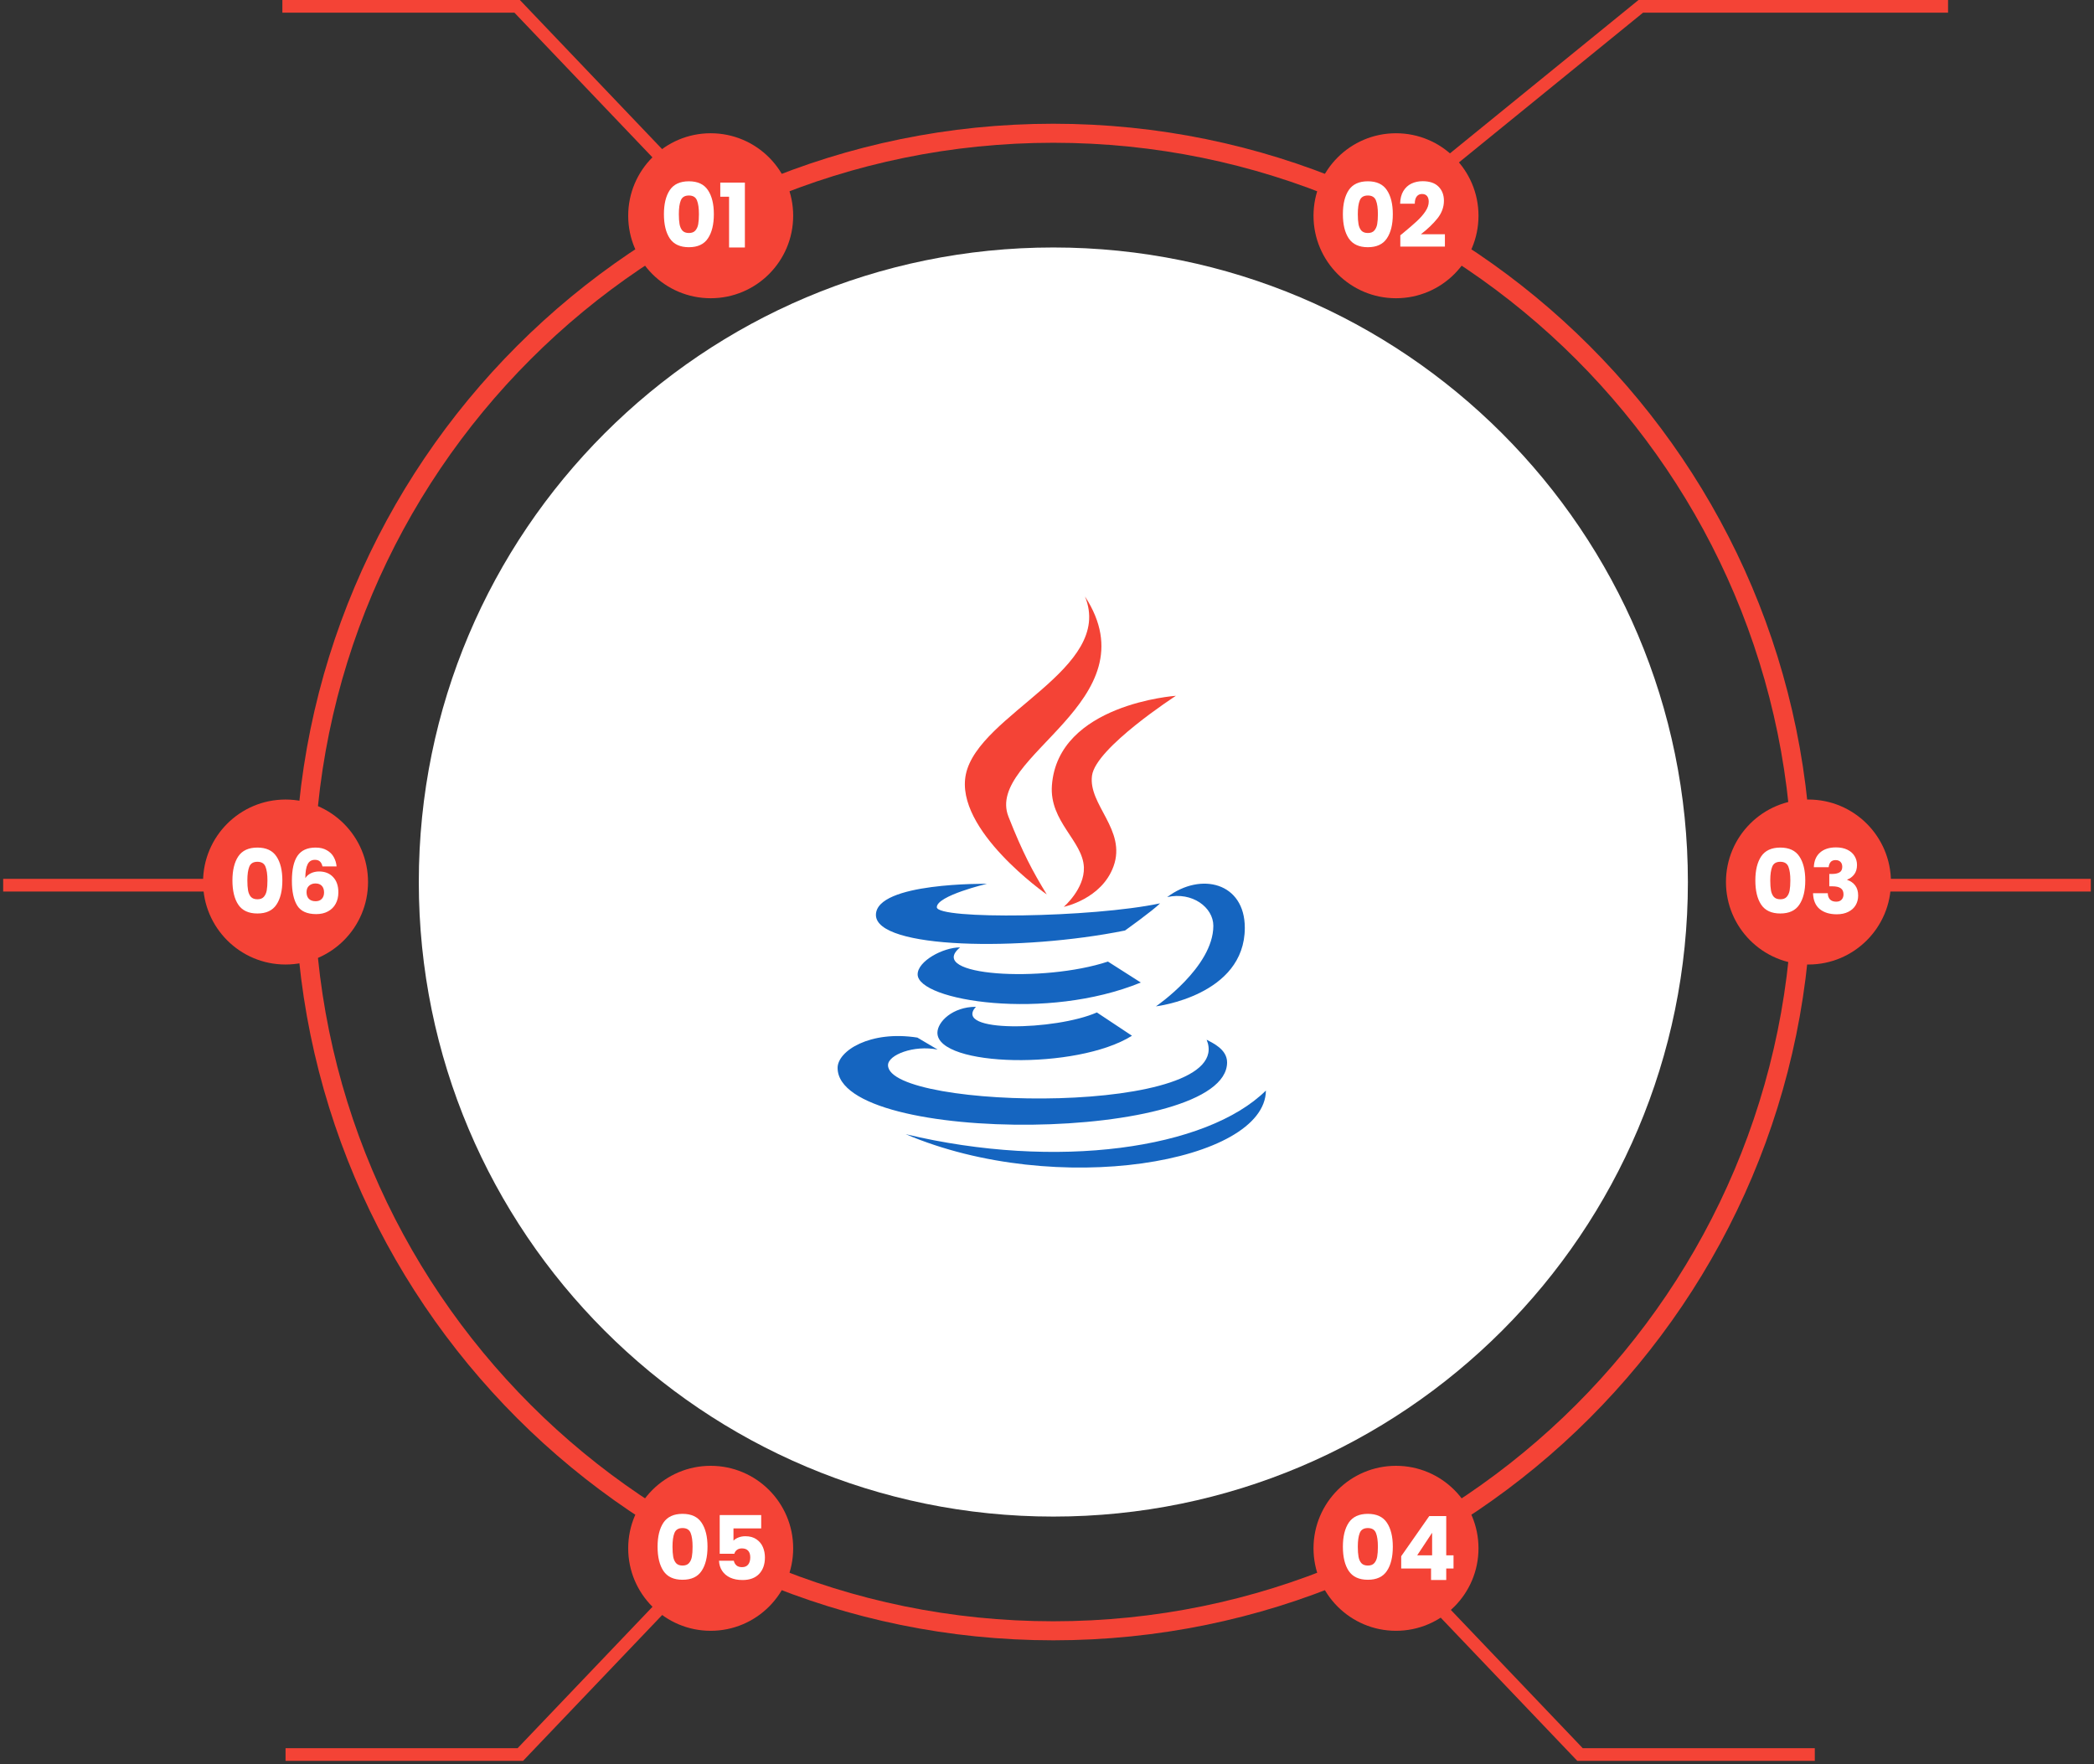 <svg width="330" height="278" viewBox="0 0 330 278" fill="none" xmlns="http://www.w3.org/2000/svg">
<rect x="0" y="0" width="330" height="278" fill="#333333" stroke="none"/>
<g clip-path="url(#clip0_2_2)">
<path d="M166 257C231.17 257 284 204.17 284 139C284 73.83 231.17 21 166 21C100.83 21 48 73.83 48 139C48 204.17 100.83 257 166 257Z" stroke="#F44336" stroke-width="3"/>
<path d="M113 244L82 276.5H45" stroke="#F44336" stroke-width="2"/>
<path d="M112 257C119.18 257 125 251.18 125 244C125 236.82 119.18 231 112 231C104.82 231 99 236.82 99 244C99 251.18 104.82 257 112 257Z" fill="#F44336"/>
<path d="M103.63 243.75C103.63 242.145 103.938 240.88 104.554 239.956C105.179 239.032 106.183 238.57 107.564 238.57C108.945 238.57 109.944 239.032 110.56 239.956C111.185 240.88 111.498 242.145 111.498 243.75C111.498 245.374 111.185 246.648 110.56 247.572C109.944 248.496 108.945 248.958 107.564 248.958C106.183 248.958 105.179 248.496 104.554 247.572C103.938 246.648 103.63 245.374 103.63 243.75ZM109.146 243.75C109.146 242.807 109.043 242.084 108.838 241.58C108.633 241.067 108.208 240.81 107.564 240.81C106.92 240.81 106.495 241.067 106.29 241.58C106.085 242.084 105.982 242.807 105.982 243.75C105.982 244.385 106.019 244.912 106.094 245.332C106.169 245.743 106.318 246.079 106.542 246.34C106.775 246.592 107.116 246.718 107.564 246.718C108.012 246.718 108.348 246.592 108.572 246.34C108.805 246.079 108.959 245.743 109.034 245.332C109.109 244.912 109.146 244.385 109.146 243.75ZM119.959 240.866H115.591V242.798C115.777 242.593 116.039 242.425 116.375 242.294C116.711 242.163 117.075 242.098 117.467 242.098C118.167 242.098 118.745 242.257 119.203 242.574C119.669 242.891 120.01 243.302 120.225 243.806C120.439 244.31 120.547 244.856 120.547 245.444C120.547 246.536 120.239 247.404 119.623 248.048C119.007 248.683 118.139 249 117.019 249C116.272 249 115.623 248.874 115.073 248.622C114.522 248.361 114.097 248.001 113.799 247.544C113.5 247.087 113.337 246.559 113.309 245.962H115.647C115.703 246.251 115.838 246.494 116.053 246.69C116.267 246.877 116.561 246.97 116.935 246.97C117.373 246.97 117.7 246.83 117.915 246.55C118.129 246.27 118.237 245.897 118.237 245.43C118.237 244.973 118.125 244.623 117.901 244.38C117.677 244.137 117.35 244.016 116.921 244.016C116.603 244.016 116.342 244.095 116.137 244.254C115.931 244.403 115.796 244.604 115.731 244.856H113.421V238.766H119.959V240.866Z" fill="white"/>
<path d="M112.5 33.5L81.5 1H44.5" stroke="#F44336" stroke-width="2"/>
<path d="M112 47C119.18 47 125 41.18 125 34C125 26.82 119.18 21 112 21C104.82 21 99 26.82 99 34C99 41.18 104.82 47 112 47Z" fill="#F44336"/>
<path d="M104.63 33.75C104.63 32.145 104.938 30.88 105.554 29.956C106.179 29.032 107.183 28.57 108.564 28.57C109.945 28.57 110.944 29.032 111.56 29.956C112.185 30.88 112.498 32.145 112.498 33.75C112.498 35.374 112.185 36.648 111.56 37.572C110.944 38.496 109.945 38.958 108.564 38.958C107.183 38.958 106.179 38.496 105.554 37.572C104.938 36.648 104.63 35.374 104.63 33.75ZM110.146 33.75C110.146 32.807 110.043 32.084 109.838 31.58C109.633 31.067 109.208 30.81 108.564 30.81C107.92 30.81 107.495 31.067 107.29 31.58C107.085 32.084 106.982 32.807 106.982 33.75C106.982 34.385 107.019 34.912 107.094 35.332C107.169 35.743 107.318 36.079 107.542 36.34C107.775 36.592 108.116 36.718 108.564 36.718C109.012 36.718 109.348 36.592 109.572 36.34C109.805 36.079 109.959 35.743 110.034 35.332C110.109 34.912 110.146 34.385 110.146 33.75ZM113.511 31.006V28.78H117.389V39H114.897V31.006H113.511Z" fill="white"/>
<path d="M218 34L258.574 1H307" stroke="#F44336" stroke-width="2"/>
<path d="M220 47C227.18 47 233 41.18 233 34C233 26.82 227.18 21 220 21C212.82 21 207 26.82 207 34C207 41.18 212.82 47 220 47Z" fill="#F44336"/>
<path d="M211.63 33.75C211.63 32.145 211.938 30.88 212.554 29.956C213.179 29.032 214.183 28.57 215.564 28.57C216.945 28.57 217.944 29.032 218.56 29.956C219.185 30.88 219.498 32.145 219.498 33.75C219.498 35.374 219.185 36.648 218.56 37.572C217.944 38.496 216.945 38.958 215.564 38.958C214.183 38.958 213.179 38.496 212.554 37.572C211.938 36.648 211.63 35.374 211.63 33.75ZM217.146 33.75C217.146 32.807 217.043 32.084 216.838 31.58C216.633 31.067 216.208 30.81 215.564 30.81C214.92 30.81 214.495 31.067 214.29 31.58C214.085 32.084 213.982 32.807 213.982 33.75C213.982 34.385 214.019 34.912 214.094 35.332C214.169 35.743 214.318 36.079 214.542 36.34C214.775 36.592 215.116 36.718 215.564 36.718C216.012 36.718 216.348 36.592 216.572 36.34C216.805 36.079 216.959 35.743 217.034 35.332C217.109 34.912 217.146 34.385 217.146 33.75ZM220.679 37.082C220.996 36.83 221.141 36.713 221.113 36.732C222.027 35.976 222.746 35.355 223.269 34.87C223.801 34.385 224.249 33.876 224.613 33.344C224.977 32.812 225.159 32.294 225.159 31.79C225.159 31.407 225.07 31.109 224.893 30.894C224.715 30.679 224.449 30.572 224.095 30.572C223.74 30.572 223.46 30.707 223.255 30.978C223.059 31.239 222.961 31.613 222.961 32.098H220.651C220.669 31.305 220.837 30.642 221.155 30.11C221.481 29.578 221.906 29.186 222.429 28.934C222.961 28.682 223.549 28.556 224.193 28.556C225.303 28.556 226.139 28.841 226.699 29.41C227.268 29.979 227.553 30.721 227.553 31.636C227.553 32.635 227.212 33.563 226.531 34.422C225.849 35.271 224.981 36.102 223.927 36.914H227.707V38.86H220.679V37.082Z" fill="white"/>
<path d="M218 244L249 276.5H286" stroke="#F44336" stroke-width="2"/>
<path d="M220 257C227.18 257 233 251.18 233 244C233 236.82 227.18 231 220 231C212.82 231 207 236.82 207 244C207 251.18 212.82 257 220 257Z" fill="#F44336"/>
<path d="M211.63 243.75C211.63 242.145 211.938 240.88 212.554 239.956C213.179 239.032 214.183 238.57 215.564 238.57C216.945 238.57 217.944 239.032 218.56 239.956C219.185 240.88 219.498 242.145 219.498 243.75C219.498 245.374 219.185 246.648 218.56 247.572C217.944 248.496 216.945 248.958 215.564 248.958C214.183 248.958 213.179 248.496 212.554 247.572C211.938 246.648 211.63 245.374 211.63 243.75ZM217.146 243.75C217.146 242.807 217.043 242.084 216.838 241.58C216.633 241.067 216.208 240.81 215.564 240.81C214.92 240.81 214.495 241.067 214.29 241.58C214.085 242.084 213.982 242.807 213.982 243.75C213.982 244.385 214.019 244.912 214.094 245.332C214.169 245.743 214.318 246.079 214.542 246.34C214.775 246.592 215.116 246.718 215.564 246.718C216.012 246.718 216.348 246.592 216.572 246.34C216.805 246.079 216.959 245.743 217.034 245.332C217.109 244.912 217.146 244.385 217.146 243.75ZM220.819 247.18V245.248L225.243 238.92H227.917V245.108H229.065V247.18H227.917V249H225.523V247.18H220.819ZM225.691 241.552L223.339 245.108H225.691V241.552Z" fill="white"/>
<path d="M285 139.5H329.5" stroke="#F44336" stroke-width="2"/>
<path d="M285 152C292.18 152 298 146.18 298 139C298 131.82 292.18 126 285 126C277.82 126 272 131.82 272 139C272 146.18 277.82 152 285 152Z" fill="#F44336"/>
<path d="M276.63 138.75C276.63 137.145 276.938 135.88 277.554 134.956C278.179 134.032 279.183 133.57 280.564 133.57C281.945 133.57 282.944 134.032 283.56 134.956C284.185 135.88 284.498 137.145 284.498 138.75C284.498 140.374 284.185 141.648 283.56 142.572C282.944 143.496 281.945 143.958 280.564 143.958C279.183 143.958 278.179 143.496 277.554 142.572C276.938 141.648 276.63 140.374 276.63 138.75ZM282.146 138.75C282.146 137.807 282.043 137.084 281.838 136.58C281.633 136.067 281.208 135.81 280.564 135.81C279.92 135.81 279.495 136.067 279.29 136.58C279.085 137.084 278.982 137.807 278.982 138.75C278.982 139.385 279.019 139.912 279.094 140.332C279.169 140.743 279.318 141.079 279.542 141.34C279.775 141.592 280.116 141.718 280.564 141.718C281.012 141.718 281.348 141.592 281.572 141.34C281.805 141.079 281.959 140.743 282.034 140.332C282.109 139.912 282.146 139.385 282.146 138.75ZM285.847 136.664C285.884 135.665 286.211 134.895 286.827 134.354C287.443 133.813 288.278 133.542 289.333 133.542C290.033 133.542 290.63 133.663 291.125 133.906C291.629 134.149 292.007 134.48 292.259 134.9C292.52 135.32 292.651 135.791 292.651 136.314C292.651 136.93 292.497 137.434 292.189 137.826C291.881 138.209 291.521 138.47 291.111 138.61V138.666C291.643 138.843 292.063 139.137 292.371 139.548C292.679 139.959 292.833 140.486 292.833 141.13C292.833 141.709 292.697 142.222 292.427 142.67C292.165 143.109 291.778 143.454 291.265 143.706C290.761 143.958 290.159 144.084 289.459 144.084C288.339 144.084 287.443 143.809 286.771 143.258C286.108 142.707 285.758 141.877 285.721 140.766H288.045C288.054 141.177 288.171 141.503 288.395 141.746C288.619 141.979 288.945 142.096 289.375 142.096C289.739 142.096 290.019 141.993 290.215 141.788C290.42 141.573 290.523 141.293 290.523 140.948C290.523 140.5 290.378 140.178 290.089 139.982C289.809 139.777 289.356 139.674 288.731 139.674H288.283V137.728H288.731C289.207 137.728 289.589 137.649 289.879 137.49C290.177 137.322 290.327 137.028 290.327 136.608C290.327 136.272 290.233 136.011 290.047 135.824C289.86 135.637 289.603 135.544 289.277 135.544C288.922 135.544 288.656 135.651 288.479 135.866C288.311 136.081 288.213 136.347 288.185 136.664H285.847Z" fill="white"/>
<path d="M166 239C221.228 239 266 194.228 266 139C266 83.772 221.228 39 166 39C110.772 39 66 83.772 66 139C66 194.228 110.772 239 166 239Z" fill="white"/>
<path d="M164.961 140.957C162.751 137.341 161.148 134.344 158.927 128.7C155.171 119.167 181.769 110.552 170.985 94C175.659 105.434 154.206 112.503 152.213 122.025C150.39 130.783 164.95 140.957 164.961 140.957Z" fill="#F44336"/>
<path d="M165.774 123.768C165.353 129.476 170.66 132.519 170.814 136.689C170.936 140.084 167.642 142.913 167.642 142.913C167.642 142.913 173.622 141.697 175.487 136.519C177.559 130.77 171.467 126.833 172.094 122.229C172.679 117.832 185.315 109.652 185.315 109.652C185.315 109.652 166.723 110.928 165.774 123.768Z" fill="#F44336"/>
<path d="M183.94 141.375C187.887 140.488 191.214 143.002 191.214 145.897C191.214 152.424 182.167 158.594 182.167 158.594C182.167 158.594 196.173 156.924 196.173 146.208C196.173 139.12 189.295 137.35 183.94 141.375ZM177.292 146.64C177.292 146.64 181.659 143.528 182.822 142.36C172.106 144.635 147.637 144.941 147.637 142.966C147.637 141.145 155.528 139.28 155.528 139.28C155.528 139.28 138.039 139.028 138.039 144.187C138.039 149.565 160.932 149.949 177.292 146.64Z" fill="#1565C0"/>
<path d="M174.603 151.535C164.458 154.908 145.772 153.83 151.307 149.301C148.611 149.301 144.615 151.467 144.615 153.551C144.615 157.729 164.824 160.956 179.782 154.838L174.603 151.535Z" fill="#1565C0"/>
<path d="M153.794 158.664C150.113 158.664 147.73 161.036 147.73 162.763C147.73 168.143 169.69 168.685 178.391 163.225L172.86 159.553C166.36 162.41 150.032 162.804 153.794 158.664Z" fill="#1565C0"/>
<path d="M193.381 167.422C193.381 165.316 191.007 164.324 190.157 163.849C195.17 175.938 139.945 175 139.945 167.863C139.945 166.241 144.01 164.652 147.768 165.404L144.573 163.516C137.085 162.342 132 165.633 132 168.288C132 180.67 193.381 180.074 193.381 167.422Z" fill="#1565C0"/>
<path d="M199.499 171.859C190.17 181.073 166.517 184.43 142.73 178.737C166.517 188.869 199.386 183.163 199.499 171.859Z" fill="#1565C0"/>
<path d="M45 139.5H0.5" stroke="#F44336" stroke-width="2"/>
<path d="M45 152C52.18 152 58 146.18 58 139C58 131.82 52.18 126 45 126C37.82 126 32 131.82 32 139C32 146.18 37.82 152 45 152Z" fill="#F44336"/>
<path d="M36.63 138.75C36.63 137.145 36.938 135.88 37.554 134.956C38.179 134.032 39.183 133.57 40.564 133.57C41.945 133.57 42.944 134.032 43.56 134.956C44.185 135.88 44.498 137.145 44.498 138.75C44.498 140.374 44.185 141.648 43.56 142.572C42.944 143.496 41.945 143.958 40.564 143.958C39.183 143.958 38.179 143.496 37.554 142.572C36.938 141.648 36.63 140.374 36.63 138.75ZM42.146 138.75C42.146 137.807 42.043 137.084 41.838 136.58C41.633 136.067 41.208 135.81 40.564 135.81C39.92 135.81 39.495 136.067 39.29 136.58C39.085 137.084 38.982 137.807 38.982 138.75C38.982 139.385 39.019 139.912 39.094 140.332C39.169 140.743 39.318 141.079 39.542 141.34C39.775 141.592 40.116 141.718 40.564 141.718C41.012 141.718 41.348 141.592 41.572 141.34C41.805 141.079 41.959 140.743 42.034 140.332C42.109 139.912 42.146 139.385 42.146 138.75ZM50.817 136.538C50.742 136.193 50.611 135.936 50.425 135.768C50.238 135.591 49.972 135.502 49.627 135.502C49.095 135.502 48.712 135.735 48.479 136.202C48.245 136.659 48.124 137.387 48.115 138.386C48.32 138.059 48.614 137.803 48.997 137.616C49.389 137.429 49.818 137.336 50.285 137.336C51.2 137.336 51.932 137.625 52.483 138.204C53.043 138.783 53.323 139.59 53.323 140.626C53.323 141.307 53.183 141.905 52.903 142.418C52.632 142.931 52.231 143.333 51.699 143.622C51.176 143.911 50.556 144.056 49.837 144.056C48.4 144.056 47.401 143.608 46.841 142.712C46.281 141.807 46.001 140.509 46.001 138.82C46.001 137.047 46.295 135.731 46.883 134.872C47.48 134.004 48.432 133.57 49.739 133.57C50.439 133.57 51.027 133.71 51.503 133.99C51.988 134.261 52.352 134.62 52.595 135.068C52.847 135.516 52.996 136.006 53.043 136.538H50.817ZM49.711 139.226C49.309 139.226 48.974 139.347 48.703 139.59C48.441 139.823 48.311 140.159 48.311 140.598C48.311 141.046 48.432 141.396 48.675 141.648C48.927 141.9 49.282 142.026 49.739 142.026C50.15 142.026 50.471 141.905 50.705 141.662C50.947 141.41 51.069 141.069 51.069 140.64C51.069 140.201 50.952 139.856 50.719 139.604C50.486 139.352 50.15 139.226 49.711 139.226Z" fill="white"/>
</g>
<defs>
<clipPath id="clip0_2_2">
<rect width="330" height="278" fill="white"/>
</clipPath>
</defs>
</svg>
